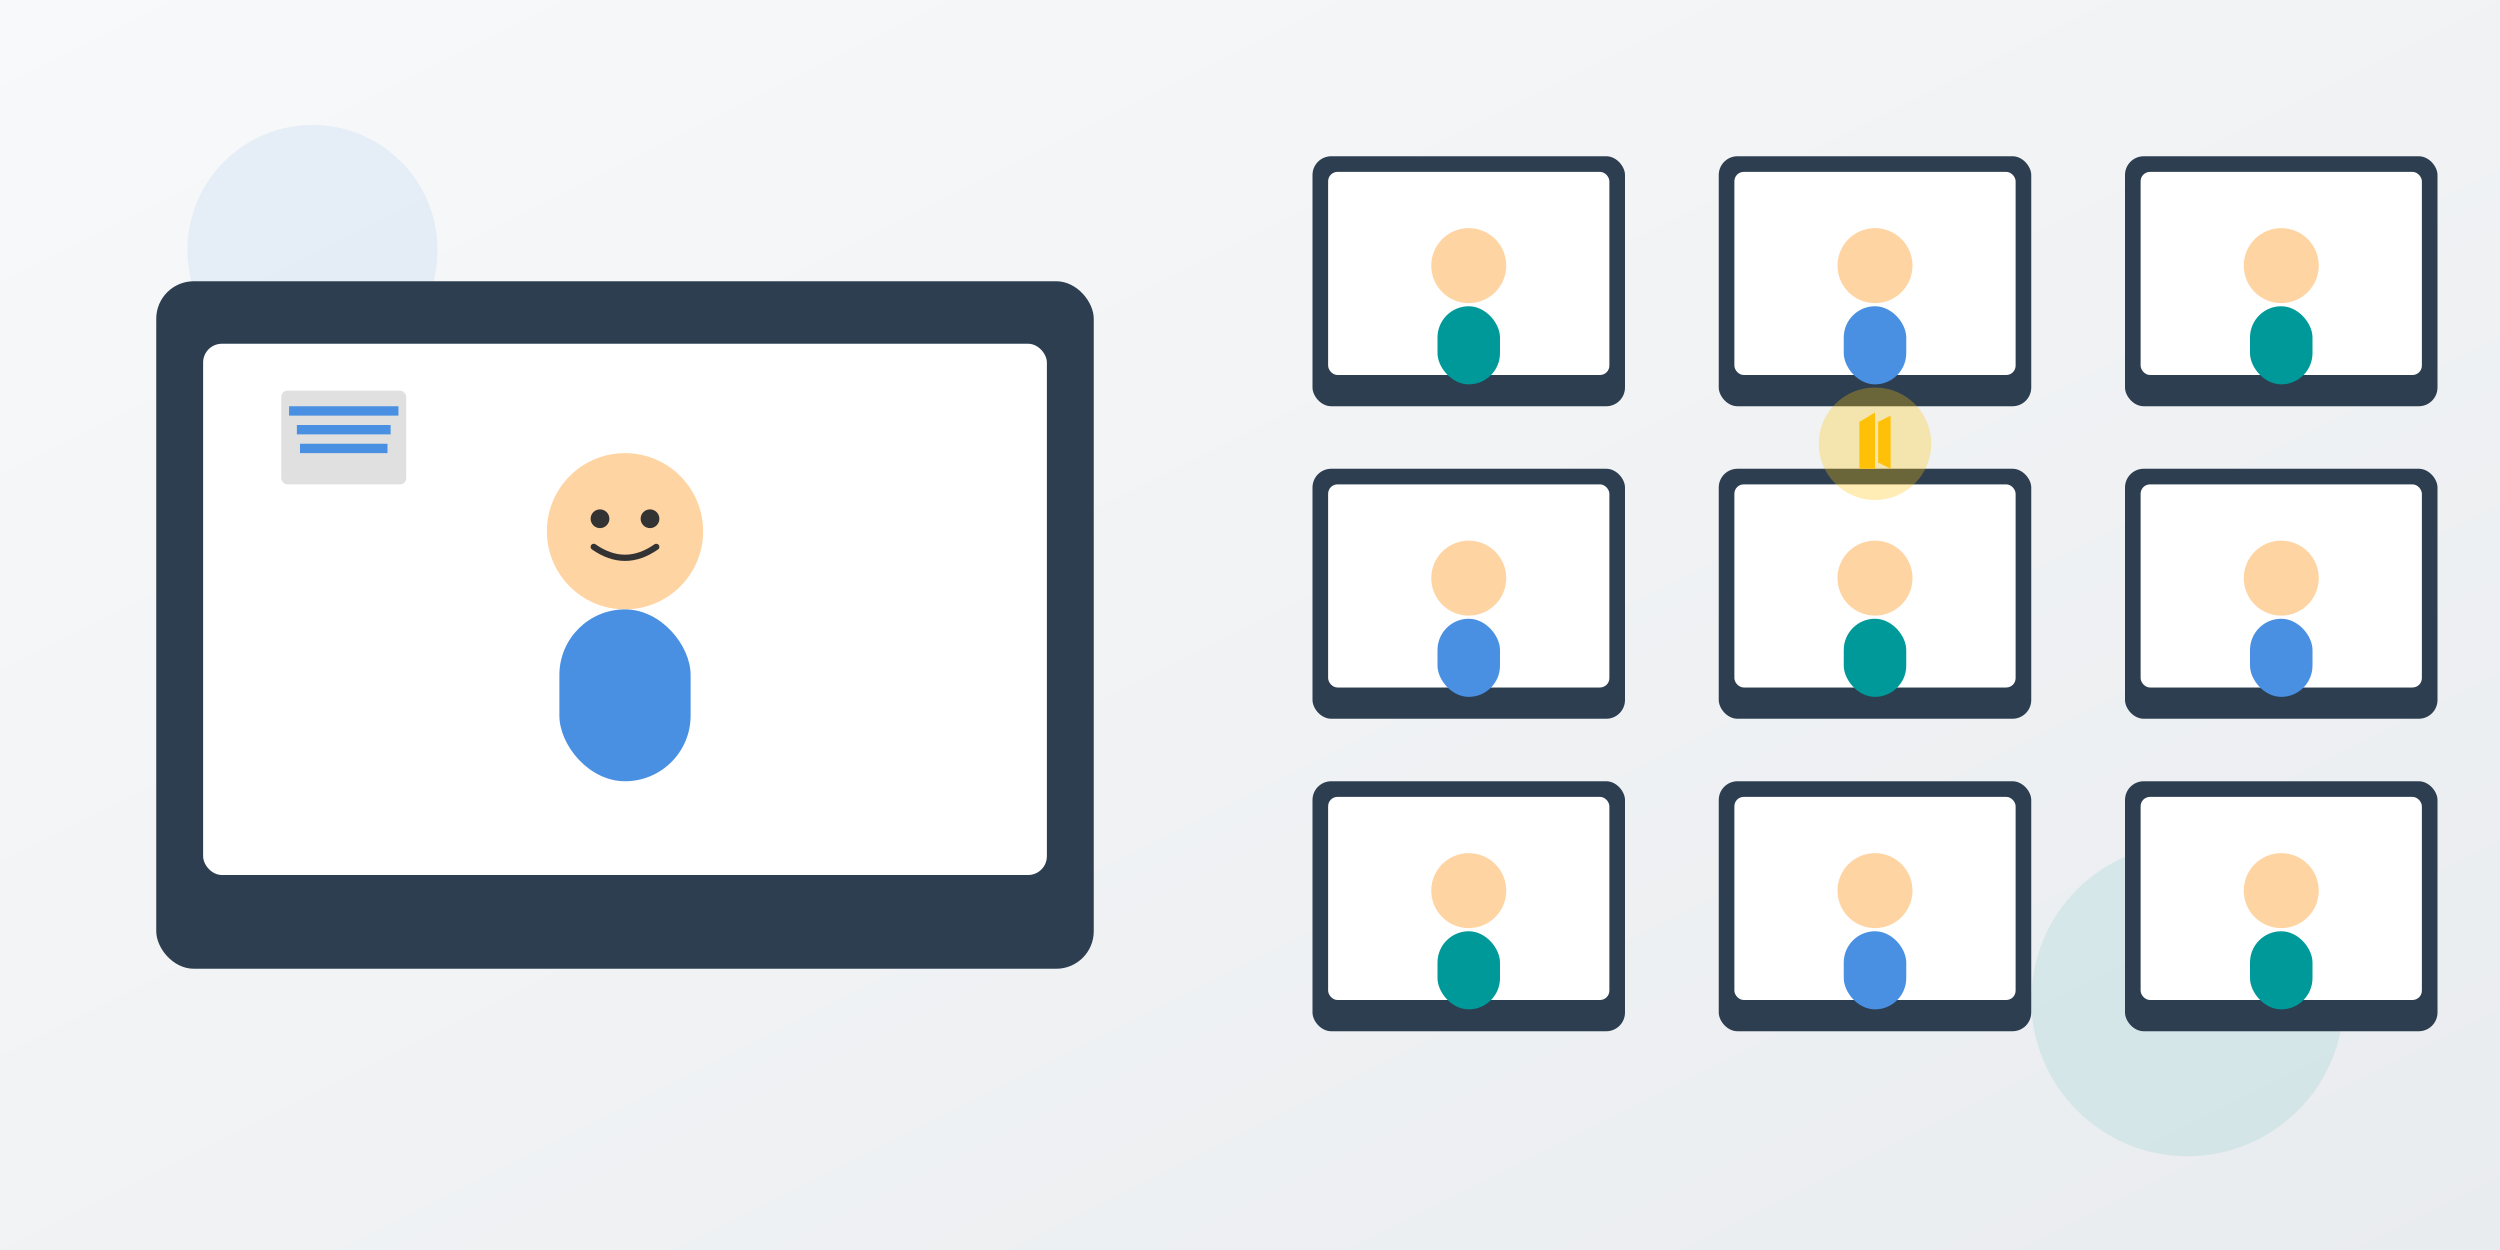 <svg xmlns="http://www.w3.org/2000/svg" width="800" height="400" viewBox="0 0 800 400">
  <rect x="0" y="0" width="800" height="400" fill="#808080" stroke="none"/>
  <defs>
    <linearGradient id="bg-online-class" x1="0%" x2="100%" y1="0%" y2="100%">
      <stop offset="0%" style="stop-color:#f8f9fa;stop-opacity:1"/>
      <stop offset="100%" style="stop-color:#e9ecef;stop-opacity:1"/>
    </linearGradient>
  </defs>
  <!-- Background -->
  <path fill="url(#bg-online-class)" d="M0 0h800v400H0z"/>

  <!-- Decorative circles -->
  <circle cx="100" cy="80" r="40" fill="#4a90e2" opacity=".1"/>
  <circle cx="700" cy="320" r="50" fill="#009999" opacity=".1"/>

  <!-- Monitor/Screen (teacher) -->
  <rect width="300" height="220" x="50" y="90" fill="#2c3e50" rx="12"/>
  <rect width="270" height="170" x="65" y="110" fill="#fff" rx="6"/>

  <!-- Teacher figure -->
  <g transform="translate(200 170)">
    <circle r="25" fill="#ffd4a3"/>
    <circle cx="-8" cy="-4" r="3" fill="#333"/>
    <circle cx="8" cy="-4" r="3" fill="#333"/>
    <path fill="none" stroke="#333" stroke-linecap="round" stroke-width="2" d="M-10 5Q0 12 10 5"/>
    <rect width="42" height="55" x="-21" y="25" fill="#4a90e2" rx="21"/>
  </g>

  <!-- Presentation icon -->
  <rect width="40" height="30" x="90" y="125" fill="#e0e0e0" rx="2"/>
  <rect width="35" height="3" x="92.5" y="130" fill="#4a90e2"/>
  <rect width="30" height="3" x="95" y="136" fill="#4a90e2"/>
  <rect width="28" height="3" x="96" y="142" fill="#4a90e2"/>

  <!-- Students grid (3x3) -->
  <g transform="translate(420 50)">
    <!-- Row 1 -->
    <rect width="100" height="80" x="0" y="0" fill="#2c3e50" rx="6"/>
    <rect width="90" height="65" x="5" y="5" fill="#fff" rx="3"/>
    <circle cx="50" cy="35" r="12" fill="#ffd4a3"/>
    <rect width="20" height="25" x="40" y="48" fill="#009999" rx="10"/>

    <rect width="100" height="80" x="130" y="0" fill="#2c3e50" rx="6"/>
    <rect width="90" height="65" x="135" y="5" fill="#fff" rx="3"/>
    <circle cx="180" cy="35" r="12" fill="#ffd4a3"/>
    <rect width="20" height="25" x="170" y="48" fill="#4a90e2" rx="10"/>

    <rect width="100" height="80" x="260" y="0" fill="#2c3e50" rx="6"/>
    <rect width="90" height="65" x="265" y="5" fill="#fff" rx="3"/>
    <circle cx="310" cy="35" r="12" fill="#ffd4a3"/>
    <rect width="20" height="25" x="300" y="48" fill="#009999" rx="10"/>

    <!-- Row 2 -->
    <rect width="100" height="80" x="0" y="100" fill="#2c3e50" rx="6"/>
    <rect width="90" height="65" x="5" y="105" fill="#fff" rx="3"/>
    <circle cx="50" cy="135" r="12" fill="#ffd4a3"/>
    <rect width="20" height="25" x="40" y="148" fill="#4a90e2" rx="10"/>

    <rect width="100" height="80" x="130" y="100" fill="#2c3e50" rx="6"/>
    <rect width="90" height="65" x="135" y="105" fill="#fff" rx="3"/>
    <circle cx="180" cy="135" r="12" fill="#ffd4a3"/>
    <rect width="20" height="25" x="170" y="148" fill="#009999" rx="10"/>

    <rect width="100" height="80" x="260" y="100" fill="#2c3e50" rx="6"/>
    <rect width="90" height="65" x="265" y="105" fill="#fff" rx="3"/>
    <circle cx="310" cy="135" r="12" fill="#ffd4a3"/>
    <rect width="20" height="25" x="300" y="148" fill="#4a90e2" rx="10"/>

    <!-- Row 3 -->
    <rect width="100" height="80" x="0" y="200" fill="#2c3e50" rx="6"/>
    <rect width="90" height="65" x="5" y="205" fill="#fff" rx="3"/>
    <circle cx="50" cy="235" r="12" fill="#ffd4a3"/>
    <rect width="20" height="25" x="40" y="248" fill="#009999" rx="10"/>

    <rect width="100" height="80" x="130" y="200" fill="#2c3e50" rx="6"/>
    <rect width="90" height="65" x="135" y="205" fill="#fff" rx="3"/>
    <circle cx="180" cy="235" r="12" fill="#ffd4a3"/>
    <rect width="20" height="25" x="170" y="248" fill="#4a90e2" rx="10"/>

    <rect width="100" height="80" x="260" y="200" fill="#2c3e50" rx="6"/>
    <rect width="90" height="65" x="265" y="205" fill="#fff" rx="3"/>
    <circle cx="310" cy="235" r="12" fill="#ffd4a3"/>
    <rect width="20" height="25" x="300" y="248" fill="#009999" rx="10"/>
  </g>

  <!-- Hand raising indicator on one student -->
  <circle cx="600" cy="142" r="18" fill="#ffc107" opacity=".3"/>
  <path fill="#ffc107" d="M595 150v-15l5-3v18zm6-15l4-2v17l-4-2z"/>
</svg>
